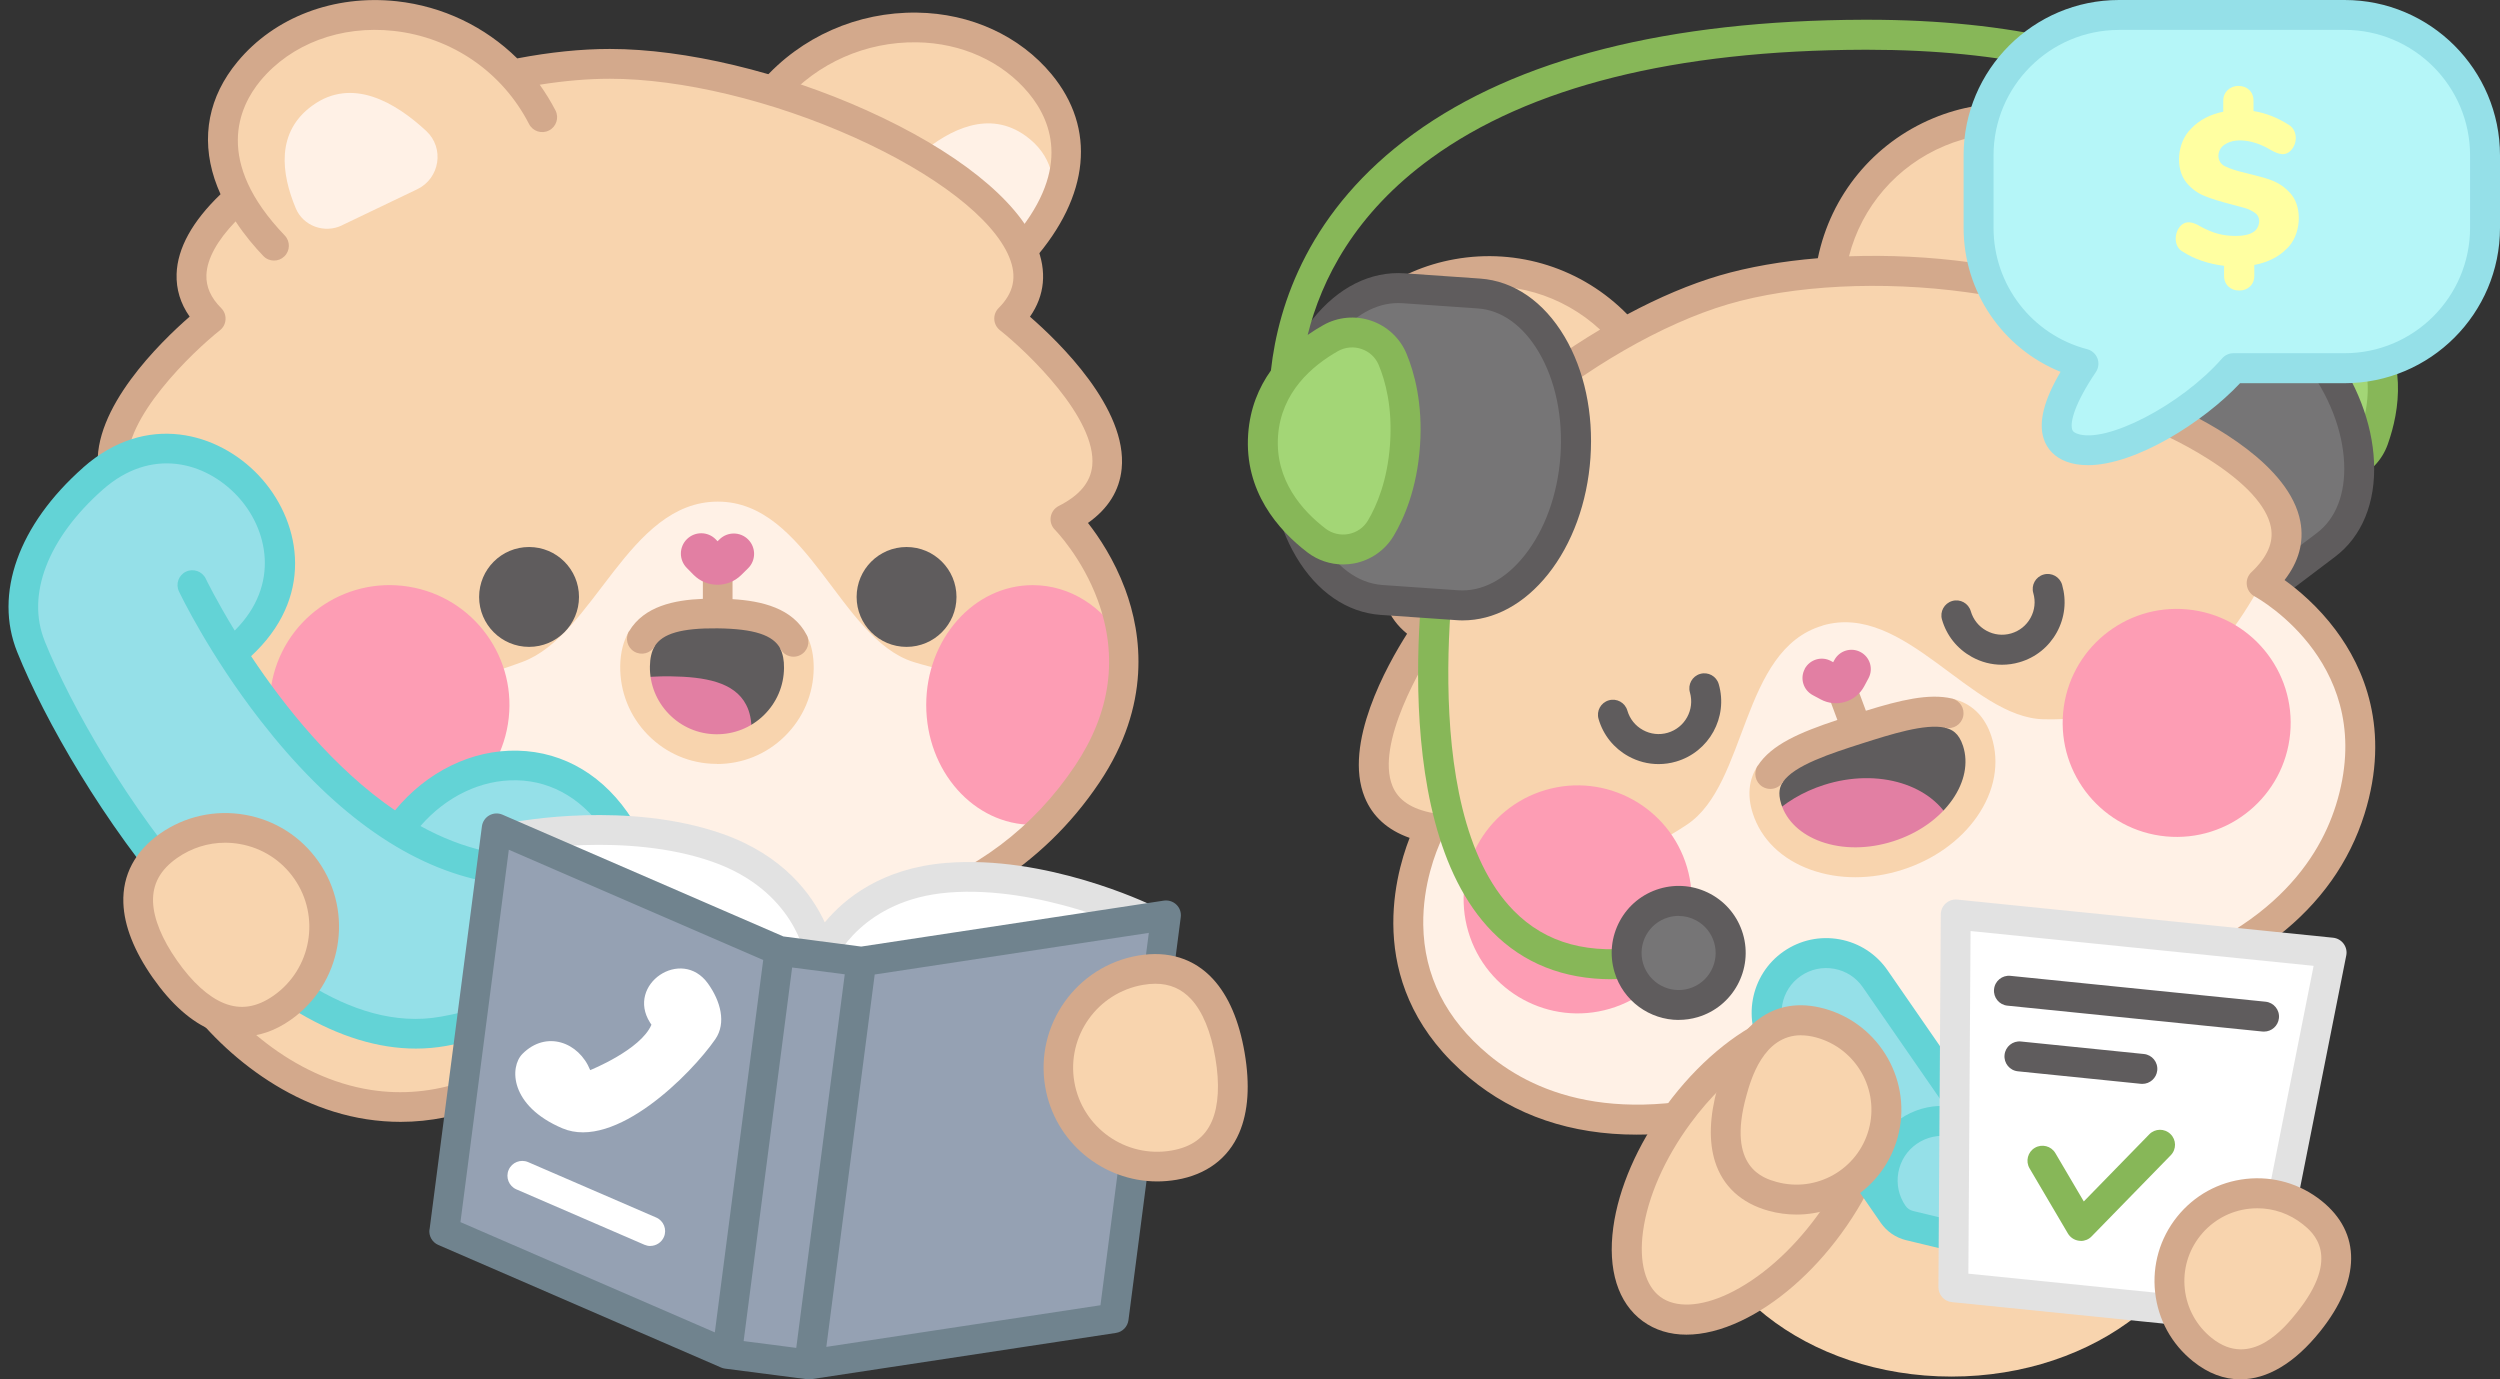 <svg width="145" height="80" viewBox="0 0 145 80" fill="none" xmlns="http://www.w3.org/2000/svg">
<rect x="0" y="0" width="145" height="80" fill="#333333" stroke="none"/>
<g clip-path="url(#clip0_133_1358)">
<path d="M6.719 33.361C7.459 31.871 8.325 30.816 8.724 30.366C8.836 30.239 8.909 30.163 8.942 30.131C8.942 30.127 8.949 30.123 8.952 30.12H8.956C1.985 26.585 12.215 18.476 12.215 18.476C10.131 16.392 11.153 13.851 13.846 11.469C12.77 9.432 12.262 6.757 14.437 4.129C18.098 -0.294 25.49 -0.207 29.706 4.317C31.667 3.922 33.592 3.701 35.371 3.701C38.293 3.701 41.614 4.299 44.84 5.285C49.016 0.518 56.599 0.351 60.33 4.854C62.443 7.398 62.03 9.99 61.015 12.006C60.514 13.01 59.862 13.865 59.3 14.507C59.898 15.903 59.735 17.262 58.528 18.473C58.528 18.473 68.761 26.585 61.79 30.113C61.79 30.113 63.019 31.338 63.994 33.375C64.502 34.434 64.944 35.713 65.104 37.149C65.118 37.239 65.129 37.334 65.136 37.428C65.336 39.621 64.879 42.173 63.07 44.884C62.309 46.023 61.479 46.983 60.598 47.792C52.572 55.169 40.537 53.791 40.537 53.791C40.537 53.791 32.79 55.397 24.362 54.074L32.801 60.233C22.651 68.846 13.806 61.472 10.856 56.767L19.82 53.055C15.224 51.685 10.798 49.205 7.684 44.884C4.407 40.339 5.349 36.116 6.727 33.361H6.719Z" fill="#F8D4AE"/>
<path d="M53.353 8.955C56.275 10.669 58.486 12.616 59.302 14.508C59.868 13.87 60.513 13.011 61.017 12.011C61.281 10.503 61.002 8.976 59.494 7.885C57.392 6.366 55.112 7.465 53.353 8.955Z" fill="#FFF1E6"/>
<path d="M59.95 15.079C63.205 11.364 63.582 7.438 60.99 4.306C59.145 2.08 56.303 0.775 53.193 0.732C49.738 0.681 46.454 2.131 44.192 4.712L45.486 5.847C47.418 3.646 50.224 2.414 53.168 2.454C55.774 2.49 58.141 3.567 59.664 5.404C61.099 7.137 62.089 10.023 58.656 13.945L59.95 15.079Z" fill="#D3A98C"/>
<path d="M7.68 44.884C17.533 58.565 40.533 53.791 40.533 53.791C40.533 53.791 55.349 56.426 63.07 44.884C64.879 42.176 65.336 39.621 65.136 37.428C62.041 39.266 57.444 39.795 52.974 38.392C48.722 37.054 46.852 29.094 41.635 29.094C36.419 29.094 34.48 36.851 30.296 38.392C15.318 43.902 8.409 38.171 6.723 33.357C5.349 36.108 4.407 40.331 7.68 44.881V44.884Z" fill="#FFF1E6"/>
<path d="M53.721 40.887C53.721 44.725 56.483 47.839 59.898 47.839C60.133 47.839 60.365 47.825 60.594 47.792C61.475 46.984 62.305 46.023 63.066 44.885C64.875 42.177 65.332 39.621 65.132 37.428C65.125 37.334 65.114 37.24 65.1 37.149C64.005 35.217 62.08 33.938 59.898 33.938C56.487 33.938 53.721 37.051 53.721 40.887Z" fill="#FD9DB4"/>
<path d="M21.488 47.754C17.698 47.143 15.12 43.574 15.731 39.783C16.343 35.992 19.911 33.415 23.702 34.026C27.493 34.637 30.071 38.206 29.459 41.997C28.848 45.788 25.279 48.365 21.488 47.754Z" fill="#FD9DB4"/>
<path d="M30.685 37.519C29.086 37.519 27.789 36.223 27.789 34.623C27.789 33.023 29.086 31.727 30.685 31.727C32.285 31.727 33.582 33.023 33.582 34.623C33.582 36.223 32.285 37.519 30.685 37.519Z" fill="#5F5C5D"/>
<path d="M52.58 37.519C50.98 37.519 49.684 36.223 49.684 34.623C49.684 33.023 50.98 31.727 52.58 31.727C54.18 31.727 55.476 33.023 55.476 34.623C55.476 36.223 54.18 37.519 52.58 37.519Z" fill="#5F5C5D"/>
<path d="M19.83 13.069L24.198 10.977C25.514 10.347 25.79 8.585 24.72 7.595C22.915 5.92 20.414 4.463 18.123 6.12C15.988 7.66 16.314 10.075 17.155 12.083C17.59 13.116 18.819 13.555 19.83 13.073V13.069Z" fill="#FFF1E6"/>
<path d="M5.059 35.239C5.701 33.028 6.875 31.292 7.636 30.328C6.469 29.501 5.813 28.45 5.686 27.188C5.335 23.697 9.311 19.837 11 18.365C10.467 17.607 10.214 16.777 10.243 15.889C10.293 14.396 11.153 12.841 12.791 11.267C12.661 10.977 12.545 10.68 12.443 10.376C11.646 7.943 12.106 5.594 13.774 3.582C15.923 0.987 19.378 -0.322 23.014 0.073C25.692 0.367 28.136 1.552 29.999 3.387C31.909 3.024 33.715 2.839 35.371 2.839C39.747 2.839 45.318 4.173 50.274 6.403C55.432 8.726 59.021 11.579 60.119 14.24C60.735 15.726 60.601 17.136 59.738 18.369C61.431 19.84 65.408 23.701 65.056 27.192C64.929 28.453 64.273 29.505 63.102 30.331C63.722 31.121 64.618 32.448 65.259 34.17C66.238 36.805 66.775 40.887 63.777 45.368C60.485 50.29 55.388 53.455 49.041 54.521C44.782 55.235 41.334 54.792 40.541 54.673C39.739 54.829 36.14 55.467 31.409 55.467C30.242 55.467 29.009 55.427 27.73 55.333C23.583 55.025 19.849 54.191 16.63 52.849C12.563 51.153 9.315 48.648 6.973 45.397C4.707 42.246 4.04 38.737 5.052 35.247L5.059 35.239ZM8.38 44.382C10.529 47.365 13.523 49.674 17.282 51.244C20.324 52.516 23.873 53.31 27.824 53.607C34.61 54.115 40.301 52.962 40.359 52.951C40.464 52.929 40.577 52.926 40.685 52.947C40.722 52.955 43.317 54.963 47.794 54.202C49.023 53.991 51.22 52.313 52.333 51.947C56.574 50.551 59.934 48.025 62.356 44.407C64.425 41.311 64.868 38.089 63.675 34.826C62.765 32.336 61.199 30.741 61.185 30.726C60.989 30.53 60.898 30.255 60.942 29.983C60.985 29.711 61.156 29.476 61.402 29.349C62.617 28.736 63.251 27.971 63.349 27.018C63.628 24.27 59.579 20.406 57.995 19.152C57.803 18.999 57.683 18.771 57.669 18.528C57.654 18.282 57.745 18.042 57.919 17.868C58.807 16.98 59.002 16.038 58.531 14.903C57.611 12.681 54.261 10.089 49.57 7.979C44.825 5.844 39.518 4.568 35.375 4.568C34.11 4.568 32.743 4.684 31.304 4.913C31.641 5.384 31.946 5.881 32.218 6.406C32.435 6.83 32.268 7.349 31.844 7.566C31.42 7.784 30.902 7.617 30.684 7.193C29.14 4.18 26.204 2.161 22.832 1.792C19.773 1.458 16.884 2.538 15.104 4.684C13.861 6.189 12.385 9.353 16.514 13.656C16.844 14.001 16.833 14.544 16.489 14.874C16.322 15.034 16.108 15.113 15.894 15.113C15.669 15.113 15.441 15.026 15.274 14.849C14.778 14.33 14.194 13.649 13.665 12.841C12.585 13.961 12.005 15.026 11.972 15.954C11.95 16.643 12.229 17.27 12.831 17.872C13.005 18.046 13.096 18.285 13.081 18.532C13.067 18.778 12.951 19.003 12.758 19.155C11.174 20.413 7.129 24.277 7.408 27.021C7.506 27.975 8.14 28.74 9.355 29.352C9.601 29.476 9.772 29.711 9.815 29.983C9.859 30.255 9.768 30.53 9.576 30.726C9.569 30.737 9.496 30.81 9.38 30.94C8.003 32.502 3.856 38.092 8.387 44.385L8.38 44.382Z" fill="#D3A98C"/>
<path d="M46.331 38.752C46.331 39.209 46.259 39.648 46.132 40.065C45.733 41.395 44.776 42.475 43.529 43.033C42.92 43.305 42.242 43.458 41.528 43.447C39.143 43.421 37.186 41.642 36.874 39.347C36.841 39.118 36.827 38.883 36.83 38.644C36.838 38.024 36.965 37.527 37.182 37.125C37.613 36.353 38.4 35.947 39.393 35.747C40.057 35.613 40.814 35.577 41.623 35.588C43.627 35.609 45.338 35.914 46.02 37.23C46.234 37.636 46.339 38.136 46.331 38.752Z" fill="#5F5C5D"/>
<path d="M43.589 42.396C43.589 42.613 43.568 42.827 43.538 43.037C42.929 43.309 42.252 43.462 41.538 43.451C39.152 43.425 37.195 41.645 36.883 39.351C37.492 39.253 38.166 39.22 38.877 39.227C40.885 39.253 42.592 39.557 43.274 40.873C43.488 41.276 43.596 41.779 43.589 42.396Z" fill="#E27FA3"/>
<path d="M41.587 44.312C43.062 44.312 44.451 43.747 45.506 42.714C46.578 41.666 47.18 40.263 47.195 38.766C47.202 38.03 47.064 37.378 46.785 36.834L45.255 37.624C45.404 37.914 45.48 38.291 45.473 38.745C45.462 39.785 45.045 40.756 44.302 41.481C43.559 42.206 42.573 42.598 41.536 42.587C40.496 42.576 39.524 42.159 38.799 41.416C38.074 40.673 37.679 39.691 37.694 38.65C37.701 38.175 37.792 37.784 37.966 37.49L36.487 36.609C36.157 37.168 35.983 37.846 35.972 38.629C35.954 40.129 36.523 41.543 37.57 42.616C38.618 43.689 40.021 44.291 41.518 44.305C41.54 44.305 41.565 44.305 41.587 44.305V44.312Z" fill="#F8D4AE"/>
<path d="M36.488 36.614C37.354 35.157 39.116 34.798 40.766 34.733V32.5H42.487V34.751C44.18 34.853 45.978 35.27 46.79 36.832C47.008 37.252 46.845 37.774 46.42 37.992C46.294 38.057 46.16 38.09 46.025 38.09C45.714 38.09 45.413 37.919 45.261 37.626C44.851 36.832 43.727 36.469 41.614 36.444C39.533 36.422 38.413 36.745 37.967 37.492C37.724 37.901 37.195 38.035 36.785 37.792C36.376 37.55 36.242 37.02 36.484 36.611L36.488 36.614Z" fill="#D3A98C"/>
<path d="M43.398 31.295C42.941 30.831 42.195 30.827 41.731 31.284L41.618 31.393L41.51 31.28C41.053 30.816 40.306 30.813 39.842 31.27C39.378 31.726 39.374 32.473 39.831 32.937L40.223 33.336C40.98 34.104 42.22 34.111 42.989 33.354L43.387 32.962C43.851 32.506 43.855 31.759 43.398 31.295Z" fill="#E27FA3"/>
<path d="M23.235 65.068C26.679 65.068 30.076 63.669 33.353 60.889C33.715 60.581 33.759 60.037 33.451 59.674C33.142 59.312 32.599 59.268 32.236 59.576C28.731 62.549 25.124 63.774 21.517 63.216C16.932 62.505 13.296 59.051 11.578 56.31C11.324 55.908 10.794 55.785 10.392 56.038C9.99 56.292 9.866 56.821 10.12 57.224C12.031 60.272 16.094 64.118 21.256 64.916C21.916 65.017 22.579 65.068 23.235 65.068Z" fill="#D3A98C"/>
<path d="M14.245 37.171C20.161 31.259 11.664 22.218 5.4 27.761C2.402 30.414 0.441 34.119 1.801 37.497C4.733 44.791 15.318 61.698 25.733 59.813C36.147 57.928 37.797 50.924 35.966 48.013C32.664 42.764 26.291 43.58 23.094 48.191C23.094 48.191 14.8 42.46 13.901 37.501C13.901 37.501 14.031 37.385 14.249 37.171H14.245Z" fill="#95E0E8"/>
<path d="M4.822 27.117C8.48 23.88 12.667 25.09 15.012 27.581C17.357 30.075 18.304 34.331 14.849 37.782C14.729 37.901 14.632 37.995 14.563 38.057C16.473 40.935 19.348 44.571 22.911 47C24.756 44.76 27.355 43.476 30.023 43.538C32.731 43.6 35.098 45.028 36.69 47.558C37.69 49.15 37.73 51.459 36.791 53.587C35.877 55.656 33.246 59.328 25.88 60.663C25.3 60.768 24.713 60.818 24.118 60.818C19.768 60.818 15.034 58.034 10.31 52.666C6.058 47.834 2.567 41.725 0.998 37.818C-0.362 34.439 1.07 30.437 4.826 27.117H4.822ZM2.589 37.176C4.104 40.95 7.479 46.848 11.597 51.528C15.048 55.45 20.276 59.923 25.568 58.966C32.151 57.777 34.435 54.649 35.207 52.891C35.907 51.303 35.914 49.57 35.225 48.472C33.953 46.445 32.089 45.303 29.976 45.256C27.917 45.209 25.883 46.188 24.386 47.91C25.601 48.58 26.888 49.092 28.229 49.385C28.693 49.487 28.99 49.943 28.889 50.407C28.802 50.81 28.443 51.085 28.047 51.085C27.986 51.085 27.924 51.078 27.866 51.067C23.437 50.11 19.141 46.985 15.099 41.78C12.127 37.952 10.448 34.45 10.379 34.301C10.176 33.874 10.358 33.359 10.785 33.156C11.213 32.953 11.728 33.134 11.934 33.562C11.953 33.602 12.543 34.824 13.613 36.574C13.617 36.571 13.62 36.567 13.627 36.56C16.27 33.917 15.545 30.662 13.754 28.755C11.902 26.787 8.773 25.913 5.96 28.4C2.774 31.22 1.513 34.497 2.589 37.169V37.176Z" fill="#63D3D6"/>
<path d="M66.41 53.272C66.41 53.272 60.57 50.451 54.944 50.908C49.318 51.365 47.585 55.461 47.585 55.461C47.585 55.461 46.955 51.057 41.633 49.179C36.312 47.301 29.946 48.534 29.946 48.534L32.513 58.434L63.354 62.439L66.41 53.268V53.272Z" fill="white"/>
<path d="M47.587 56.318C47.927 56.318 48.243 56.115 48.377 55.796C48.439 55.651 50.012 52.171 55.014 51.768C60.328 51.337 65.98 54.023 66.034 54.048L66.781 52.497C66.534 52.377 60.666 49.579 54.873 50.05C51.139 50.351 48.971 52.127 47.837 53.497C47.09 51.884 45.448 49.615 41.914 48.368C36.433 46.436 30.045 47.639 29.773 47.69L30.1 49.379C30.161 49.368 36.306 48.216 41.337 49.988C46.068 51.656 46.702 55.426 46.724 55.585C46.782 55.966 47.086 56.263 47.471 56.31C47.507 56.314 47.543 56.318 47.579 56.318H47.587Z" fill="#E2E2E2"/>
<path d="M25.767 71.417L42.167 78.525L46.923 79.142L64.594 76.463L67.629 53.085L49.961 55.768L45.201 55.152L28.801 48.043L25.767 71.417Z" fill="#95A1B3"/>
<path d="M37.701 59.309C36.298 57.09 39.528 54.911 41.061 57.043C41.793 58.062 42.138 59.33 41.489 60.273C40.086 62.303 35.674 66.74 32.618 65.442C29.563 64.144 29.541 61.886 30.306 61.121C31.68 59.744 33.572 60.436 34.232 62.067C34.232 62.067 37.168 60.889 37.784 59.432C37.784 59.432 37.751 59.388 37.701 59.309Z" fill="white"/>
<path d="M24.915 71.304L27.95 47.93C27.986 47.662 28.142 47.426 28.377 47.292C28.613 47.158 28.896 47.143 29.146 47.252L45.433 54.313L49.95 54.901L67.502 52.236C67.77 52.197 68.038 52.283 68.234 52.472C68.43 52.66 68.52 52.929 68.484 53.197L65.45 76.571C65.399 76.951 65.106 77.252 64.725 77.31L47.053 79.993C47.01 80 46.966 80.004 46.923 80.004C46.886 80.004 46.85 80.004 46.81 79.996L42.051 79.38C41.971 79.369 41.891 79.348 41.819 79.315L25.419 72.206C25.068 72.054 24.857 71.684 24.908 71.304H24.915ZM48.996 56.51L45.944 56.115L43.131 77.782L46.183 78.177L48.996 56.51ZM66.632 54.107L50.733 56.521L47.927 78.119L63.826 75.704L66.632 54.107ZM41.46 77.278L44.266 55.68L29.512 49.286L26.706 70.883L41.46 77.278Z" fill="#70838E"/>
<path d="M37.717 72.264C38.05 72.264 38.365 72.068 38.507 71.746C38.695 71.311 38.496 70.803 38.057 70.615L30.633 67.403C30.198 67.215 29.691 67.414 29.502 67.853C29.314 68.287 29.513 68.795 29.952 68.984L37.376 72.195C37.488 72.242 37.604 72.268 37.717 72.268V72.264Z" fill="white"/>
<path d="M9.564 56.208C11.38 58.804 13.766 60.268 16.361 58.452C18.957 56.636 19.587 53.058 17.771 50.463C15.955 47.867 12.377 47.237 9.782 49.053C7.186 50.869 7.748 53.609 9.564 56.205V56.208Z" fill="#F8D4AE"/>
<path d="M14.028 60.119C14.985 60.119 15.942 59.796 16.852 59.158C19.832 57.07 20.56 52.949 18.472 49.969C17.461 48.526 15.949 47.562 14.213 47.258C12.477 46.953 10.726 47.341 9.283 48.349C7.833 49.364 7.097 50.752 7.155 52.369C7.202 53.696 7.775 55.153 8.855 56.701C9.939 58.248 11.11 59.285 12.342 59.782C12.897 60.007 13.463 60.119 14.024 60.119H14.028ZM13.06 48.878C13.343 48.878 13.633 48.903 13.916 48.954C15.199 49.179 16.316 49.893 17.062 50.959C18.603 53.159 18.066 56.208 15.866 57.748C14.891 58.43 13.952 58.575 12.991 58.187C12.085 57.821 11.143 56.965 10.269 55.715C9.392 54.464 8.913 53.286 8.877 52.311C8.841 51.278 9.298 50.444 10.273 49.762C11.103 49.182 12.067 48.878 13.057 48.878H13.06Z" fill="#D3A98C"/>
<path d="M71.345 61.209C70.812 58.087 69.286 55.742 66.162 56.275C63.041 56.808 60.938 59.77 61.471 62.894C62.004 66.019 64.965 68.118 68.09 67.585C71.215 67.052 71.878 64.333 71.345 61.212V61.209Z" fill="#F8D4AE"/>
<path d="M67.118 68.523C67.484 68.523 67.858 68.491 68.231 68.429C69.975 68.132 71.236 67.189 71.874 65.707C72.4 64.485 72.505 62.923 72.189 61.063C71.871 59.203 71.254 57.764 70.355 56.785C69.261 55.596 67.76 55.125 66.016 55.422C62.431 56.035 60.01 59.45 60.622 63.035C61.17 66.247 63.968 68.523 67.122 68.523H67.118ZM67.009 57.057C67.85 57.057 68.532 57.355 69.087 57.953C69.75 58.67 70.236 59.845 70.489 61.353C70.747 62.857 70.678 64.13 70.29 65.025C69.88 65.975 69.112 66.533 67.937 66.733C65.288 67.186 62.765 65.398 62.311 62.749C61.858 60.099 63.649 57.576 66.295 57.123C66.542 57.079 66.781 57.057 67.006 57.057H67.009Z" fill="#D3A98C"/>
</g>
<path d="M137.669 25.485C137.162 26.913 135.516 27.587 134.153 26.92C132.989 26.348 131.608 25.322 130.343 23.647C129.078 21.972 128.465 20.363 128.233 19.086C127.961 17.596 129.063 16.194 130.575 16.096C132.435 15.976 135.132 16.295 136.926 18.669C138.721 21.044 138.293 23.727 137.669 25.485Z" fill="#A3D676"/>
<path d="M135.265 28.049C134.75 28.049 134.239 27.933 133.768 27.701C132.713 27.183 131.143 26.15 129.646 24.171C128.149 22.191 127.583 20.397 127.377 19.244C127.203 18.291 127.446 17.304 128.047 16.54C128.649 15.771 129.548 15.296 130.52 15.231C132.648 15.093 135.61 15.488 137.621 18.149C139.633 20.81 139.202 23.768 138.488 25.776C138.162 26.694 137.458 27.43 136.556 27.796C136.142 27.962 135.704 28.046 135.269 28.046L135.265 28.049ZM131.234 16.945C131.027 16.945 130.824 16.953 130.629 16.964C130.154 16.993 129.711 17.228 129.414 17.605C129.117 17.986 129.001 18.457 129.084 18.928C129.262 19.896 129.74 21.412 131.031 23.119C132.322 24.827 133.648 25.704 134.529 26.139C134.961 26.349 135.443 26.367 135.892 26.186C136.338 26.005 136.683 25.642 136.842 25.193C137.415 23.583 137.77 21.238 136.226 19.193C134.855 17.381 132.851 16.942 131.227 16.942L131.234 16.945Z" fill="#87B758"/>
<path d="M123.981 17.15C123.365 17.618 121.092 19.332 120.475 19.8C117.724 21.877 117.941 26.8 120.958 30.791C123.974 34.783 128.65 36.338 131.402 34.257C132.018 33.789 134.291 32.075 134.907 31.607C137.659 29.53 137.441 24.607 134.425 20.616C131.409 16.624 126.732 15.069 123.981 17.15Z" fill="#767576"/>
<path d="M128.496 36.05C127.702 36.05 126.865 35.909 126.002 35.622C123.863 34.912 121.826 33.382 120.26 31.312C118.698 29.242 117.78 26.864 117.682 24.613C117.577 22.242 118.382 20.284 119.948 19.102L123.454 16.452C125.02 15.271 127.119 15.031 129.374 15.778C131.512 16.489 133.55 18.018 135.116 20.088C136.678 22.158 137.595 24.537 137.693 26.788C137.799 29.159 136.994 31.116 135.428 32.298L131.922 34.948C130.954 35.68 129.783 36.05 128.496 36.05ZM126.89 17.09C125.977 17.09 125.161 17.341 124.505 17.837L121 20.487C118.636 22.274 118.926 26.657 121.652 30.264C123.004 32.055 124.748 33.375 126.553 33.973C128.246 34.535 129.783 34.39 130.878 33.56L134.384 30.91C135.478 30.083 136.04 28.644 135.961 26.864C135.877 24.961 135.087 22.927 133.731 21.136C132.379 19.345 130.635 18.026 128.83 17.428C128.152 17.203 127.503 17.09 126.894 17.09H126.89Z" fill="#5F5C5D"/>
<path d="M131.172 33.819C136.585 28.726 125.067 24.075 125.067 24.075C126.575 21.305 124.35 19.068 120.482 17.607L122.45 17.926C123.483 15.936 125.31 11.169 121.058 8.305C115.805 4.771 107.623 8.091 106.256 15.305L108.772 15.711C105.655 15.7 102.562 16.052 99.97 16.813C97.375 17.578 94.591 18.959 91.973 20.656L93.869 18.949C88.808 13.627 80.126 15.269 77.636 21.087C75.613 25.797 79.735 28.816 81.674 29.929L83.164 28.588C80.703 31.916 80.043 35.005 82.809 36.513C82.809 36.513 75.653 46.663 82.965 48.011C82.965 48.011 82.91 48.113 82.82 48.302C82.131 49.777 79.459 56.574 85.767 61.831C89.555 64.988 94.221 65.369 98.578 64.604C98.212 65.637 98.013 66.728 98.013 67.852C98.013 74.472 104.806 79.841 113.188 79.841C121.569 79.841 128.363 74.472 128.363 67.852C128.363 63.701 125.691 60.044 121.634 57.89C127.435 56.636 134.188 53.714 136.305 46.946C139.068 38.108 131.169 33.812 131.169 33.812L131.172 33.819Z" fill="#F8D4AE"/>
<path d="M105.705 36.288C100.945 37.691 101.377 45.456 97.857 47.82C92.477 51.427 87.956 50.735 82.965 48.016C82.965 48.016 78.658 55.908 85.767 61.835C93.311 68.125 104.331 63.394 109.486 60.552C111.262 59.573 112.8 62.197 112.8 62.197C112.8 62.197 113.488 58.862 115.294 58.75C121.014 58.402 133.311 56.531 136.309 46.947C139.071 38.108 131.172 33.812 131.172 33.812C128.449 38.804 125.027 41.835 118.553 41.719C114.311 41.643 110.469 34.882 105.705 36.281V36.288Z" fill="#FFF1E6"/>
<path d="M132.83 42.547C133.171 38.911 130.501 35.687 126.865 35.345C123.229 35.004 120.005 37.675 119.664 41.311C119.322 44.947 121.993 48.171 125.629 48.512C129.265 48.853 132.489 46.182 132.83 42.547Z" fill="#FD9DB4"/>
<path d="M85.161 54.033C84.128 50.532 86.133 46.856 89.635 45.822C93.137 44.789 96.813 46.794 97.846 50.296C98.879 53.798 96.874 57.474 93.372 58.507C89.87 59.54 86.195 57.535 85.161 54.033Z" fill="#FD9DB4"/>
<path d="M135.473 36.547C134.444 35.169 133.287 34.205 132.504 33.643C133.334 32.574 133.642 31.439 133.421 30.253C132.805 26.973 128.179 24.522 126.211 23.616C126.653 22.26 126.389 20.937 125.428 19.744C124.928 19.128 124.235 18.552 123.372 18.026C123.934 16.873 124.551 15.231 124.605 13.465C124.677 11.015 123.619 8.977 121.542 7.582C118.87 5.784 115.346 5.512 112.12 6.86C108.669 8.3 106.182 11.327 105.435 14.977C103.362 15.148 101.415 15.485 99.725 15.981C98.036 16.478 96.216 17.25 94.382 18.233C91.775 15.572 88.045 14.375 84.366 15.035C80.922 15.651 78.109 17.787 76.84 20.748C75.854 23.05 76.064 25.334 77.456 27.353C78.457 28.807 79.867 29.858 80.965 30.518C80.527 31.428 80.255 32.287 80.171 33.078C80.008 34.604 80.505 35.858 81.611 36.757C80.447 38.584 77.891 43.152 79.153 46.244C79.609 47.361 80.483 48.147 81.759 48.597C80.842 50.942 79.113 57.417 85.218 62.507C87.853 64.707 91.134 65.809 94.918 65.809C97.648 65.809 100.643 65.233 103.851 64.08L103.264 62.445C94.375 65.646 89.151 63.522 86.334 61.172C83.862 59.113 82.589 56.58 82.549 53.643C82.517 51.294 83.285 49.387 83.615 48.68C83.688 48.528 83.731 48.445 83.735 48.434C83.869 48.191 83.876 47.897 83.757 47.643C83.637 47.393 83.405 47.212 83.129 47.161C81.875 46.929 81.099 46.414 80.762 45.588C79.78 43.177 82.423 38.584 83.525 37.018C83.666 36.815 83.717 36.561 83.662 36.322C83.608 36.079 83.448 35.876 83.231 35.757C82.201 35.195 81.777 34.404 81.9 33.262C82.143 30.997 84.496 27.748 88.201 24.569C91.953 21.35 96.445 18.762 100.222 17.649C103.996 16.536 109.176 16.275 114.07 16.949C118.906 17.613 122.647 19.07 124.076 20.843C124.797 21.734 124.87 22.63 124.308 23.659C124.188 23.877 124.17 24.134 124.253 24.37C124.337 24.602 124.514 24.79 124.746 24.881C124.764 24.888 126.399 25.552 128.1 26.636C130.235 27.991 131.482 29.358 131.714 30.583C131.881 31.461 131.507 32.313 130.579 33.19C130.376 33.382 130.278 33.658 130.315 33.933C130.351 34.209 130.514 34.452 130.76 34.586C131.058 34.749 137.993 38.667 135.484 46.697C134.4 50.159 131.217 54.734 122.183 56.888L122.586 58.577C130.362 56.721 135.397 52.791 137.141 47.212C138.678 42.296 137.083 38.7 135.473 36.55V36.547ZM87.066 23.246C84.793 25.196 83.01 27.169 81.821 29.003C77.246 26.244 77.724 23.087 78.435 21.43C79.475 19.008 81.806 17.254 84.67 16.742C87.628 16.213 90.623 17.098 92.805 19.117C90.822 20.299 88.857 21.702 87.063 23.242L87.066 23.246ZM107.24 14.868C107.98 11.986 110.017 9.619 112.791 8.459C115.477 7.339 118.388 7.546 120.574 9.017C122.067 10.025 124.181 12.418 121.832 17.217C119.838 16.318 117.271 15.63 114.306 15.22C111.96 14.897 109.553 14.785 107.244 14.865L107.24 14.868Z" fill="#D3A98C"/>
<path d="M93.478 56.796C90.68 56.796 88.356 55.871 86.554 54.041C80.054 47.421 82.813 31.206 82.933 30.517C83.016 30.046 83.466 29.727 83.937 29.81C84.408 29.893 84.723 30.343 84.644 30.814C84.615 30.974 81.918 46.837 87.794 52.819C89.672 54.73 92.18 55.407 95.472 54.889C95.947 54.816 96.389 55.139 96.465 55.614C96.541 56.089 96.215 56.531 95.74 56.607C94.954 56.731 94.196 56.792 93.475 56.792L93.478 56.796Z" fill="#87B758"/>
<path d="M116.112 38.555C115.506 38.555 114.912 38.403 114.368 38.102C113.52 37.634 112.903 36.866 112.635 35.934C112.501 35.474 112.766 34.992 113.23 34.857C113.69 34.723 114.172 34.988 114.306 35.452C114.448 35.938 114.767 36.336 115.209 36.579C115.651 36.822 116.159 36.88 116.645 36.739C117.13 36.597 117.529 36.278 117.772 35.836C118.015 35.394 118.073 34.886 117.932 34.401C117.797 33.94 118.062 33.458 118.526 33.324C118.986 33.19 119.469 33.454 119.603 33.918C119.871 34.85 119.762 35.829 119.295 36.677C118.827 37.526 118.058 38.142 117.127 38.41C116.793 38.508 116.452 38.555 116.115 38.555H116.112Z" fill="#5F5C5D"/>
<path d="M96.192 44.317C95.587 44.317 94.993 44.164 94.449 43.864C93.6 43.396 92.984 42.627 92.716 41.696C92.582 41.235 92.847 40.753 93.311 40.619C93.771 40.485 94.253 40.75 94.387 41.214C94.529 41.699 94.848 42.098 95.29 42.341C95.732 42.584 96.243 42.642 96.725 42.501C97.726 42.211 98.302 41.163 98.016 40.162C97.882 39.702 98.147 39.22 98.611 39.086C99.071 38.952 99.553 39.216 99.687 39.68C100.242 41.602 99.132 43.614 97.211 44.172C96.878 44.27 96.537 44.317 96.2 44.317H96.192Z" fill="#5F5C5D"/>
<path d="M81.398 16.718C82.17 16.772 85.008 16.971 85.781 17.022C89.221 17.261 91.726 21.503 91.378 26.495C91.03 31.486 87.959 35.34 84.519 35.101C83.747 35.046 80.908 34.847 80.136 34.796C76.696 34.557 74.191 30.316 74.539 25.324C74.887 20.332 77.957 16.478 81.398 16.718Z" fill="#767576"/>
<path d="M84.829 35.983C84.706 35.983 84.582 35.979 84.459 35.968L80.076 35.664C78.119 35.526 76.379 34.326 75.171 32.285C74.026 30.346 73.493 27.852 73.674 25.263C73.855 22.675 74.729 20.279 76.132 18.517C77.611 16.661 79.503 15.718 81.461 15.852L85.844 16.157C87.801 16.295 89.541 17.495 90.749 19.536C91.894 21.475 92.427 23.969 92.246 26.558C92.065 29.146 91.191 31.542 89.788 33.304C88.403 35.04 86.656 35.983 84.832 35.983H84.829ZM81.091 17.578C79.804 17.578 78.532 18.288 77.488 19.601C76.302 21.091 75.563 23.143 75.403 25.383C75.088 29.889 77.238 33.724 80.192 33.931L84.575 34.236C85.945 34.33 87.312 33.616 88.421 32.22C89.607 30.73 90.346 28.678 90.506 26.438C90.662 24.198 90.216 22.059 89.248 20.42C88.341 18.883 87.087 17.984 85.717 17.89L81.334 17.585C81.254 17.578 81.171 17.578 81.091 17.578Z" fill="#5F5C5D"/>
<path d="M76.36 31.35C77.563 32.27 79.314 31.937 80.09 30.632C80.754 29.519 81.348 27.906 81.497 25.807C81.645 23.708 81.275 22.029 80.775 20.833C80.188 19.434 78.502 18.861 77.183 19.604C75.559 20.518 73.474 22.261 73.268 25.23C73.061 28.199 74.884 30.211 76.364 31.346L76.36 31.35Z" fill="#A3D676"/>
<path d="M100.261 54.41C99.786 52.811 98.107 51.901 96.508 52.376C94.91 52.851 94 54.529 94.475 56.128C94.95 57.727 96.628 58.637 98.227 58.162C99.826 57.687 100.735 56.008 100.261 54.41Z" fill="#767576"/>
<path d="M97.366 59.157C95.692 59.157 94.14 58.062 93.64 56.377C93.343 55.38 93.455 54.332 93.948 53.419C94.441 52.505 95.264 51.842 96.257 51.544C97.25 51.251 98.302 51.359 99.215 51.852C100.129 52.346 100.792 53.169 101.089 54.162C101.698 56.217 100.524 58.385 98.469 58.994C98.102 59.103 97.729 59.154 97.363 59.154L97.366 59.157ZM97.366 53.121C97.16 53.121 96.953 53.15 96.75 53.212C96.199 53.375 95.746 53.745 95.471 54.249C95.199 54.753 95.137 55.336 95.3 55.884C95.637 57.018 96.837 57.671 97.972 57.334C98.523 57.171 98.976 56.801 99.248 56.297C99.52 55.793 99.581 55.209 99.418 54.662C99.255 54.111 98.885 53.658 98.382 53.386C98.062 53.212 97.714 53.125 97.359 53.125L97.366 53.121Z" fill="#5F5C5D"/>
<path d="M135.163 13.086C132.292 7.634 125.299 1.145 108.308 1.145C108.236 1.145 108.163 1.145 108.091 1.145C96.766 1.181 87.978 3.407 81.975 7.768C75.95 12.147 74.145 17.599 73.713 21.489C73.014 22.468 72.499 23.682 72.394 25.172C72.162 28.5 74.134 30.74 75.83 32.038C76.428 32.495 77.157 32.738 77.904 32.738C78.121 32.738 78.339 32.716 78.553 32.676C79.506 32.491 80.34 31.908 80.833 31.078C81.435 30.07 82.185 28.344 82.359 25.872C82.533 23.396 82.026 21.587 81.573 20.503C81.199 19.611 80.456 18.919 79.535 18.603C78.611 18.288 77.599 18.378 76.751 18.857C76.454 19.024 76.149 19.212 75.845 19.426C76.642 16.214 78.578 12.39 82.997 9.182C88.707 5.031 97.164 2.914 108.134 2.885C108.145 2.885 108.16 2.885 108.17 2.885C108.218 2.885 108.261 2.885 108.308 2.885C124.429 2.885 130.976 8.866 133.626 13.898C133.851 14.322 134.377 14.485 134.801 14.26C135.225 14.036 135.388 13.51 135.163 13.086ZM77.603 20.365C78.02 20.13 78.517 20.086 78.97 20.242C79.427 20.398 79.782 20.728 79.967 21.174C80.347 22.084 80.771 23.613 80.623 25.748C80.474 27.884 79.843 29.341 79.34 30.189C79.093 30.603 78.698 30.878 78.223 30.972C77.752 31.063 77.266 30.951 76.885 30.661C75.529 29.624 73.949 27.851 74.126 25.295C74.304 22.74 76.117 21.206 77.603 20.365Z" fill="#87B758"/>
<path d="M102.487 46.9C102.537 47.063 102.603 47.223 102.675 47.375C103.745 49.626 106.924 50.627 110.078 49.619C111.321 49.22 112.387 48.568 113.195 47.767C114.577 46.404 115.204 44.624 114.685 43C113.862 40.426 111.1 41.209 107.736 42.285C104.365 43.362 101.664 44.326 102.49 46.9H102.487Z" fill="#5F5C5D"/>
<path d="M102.676 47.376C103.745 49.627 106.925 50.627 110.079 49.619C111.322 49.221 112.388 48.568 113.196 47.767C112.127 45.519 108.948 44.515 105.79 45.527C104.55 45.922 103.481 46.578 102.676 47.376Z" fill="#E27FA3"/>
<path d="M107.608 50.88C106.712 50.88 105.839 50.735 105.034 50.449C103.341 49.843 102.141 48.679 101.659 47.168C101.329 46.138 101.427 45.21 101.945 44.409L103.403 45.359C103.247 45.598 103.098 45.961 103.312 46.639C103.627 47.621 104.447 48.393 105.618 48.814C106.872 49.263 108.362 49.256 109.812 48.792C111.262 48.328 112.476 47.472 113.241 46.377C113.952 45.355 114.173 44.249 113.858 43.271C113.608 42.491 113.191 42.299 112.814 42.209L113.209 40.516C114.351 40.78 115.126 41.531 115.511 42.738C115.993 44.246 115.692 45.892 114.666 47.367C113.687 48.774 112.15 49.865 110.341 50.445C109.435 50.735 108.507 50.88 107.608 50.88Z" fill="#F8D4AE"/>
<path d="M113.209 40.513C111.882 40.205 110.222 40.603 108.221 41.223L107.626 39.621L105.999 40.227L106.568 41.756C104.367 42.489 102.747 43.185 101.949 44.414C101.688 44.816 101.801 45.352 102.203 45.617C102.348 45.711 102.515 45.758 102.678 45.758C102.961 45.758 103.24 45.621 103.407 45.363C104.045 44.385 106.238 43.685 108.003 43.119C109.642 42.597 111.679 41.945 112.818 42.209C113.285 42.318 113.753 42.028 113.862 41.561C113.971 41.093 113.68 40.625 113.213 40.517L113.209 40.513Z" fill="#D3A98C"/>
<path d="M104.674 38.793C104.968 38.249 105.646 38.042 106.193 38.336L106.324 38.408L106.396 38.278C106.69 37.734 107.368 37.528 107.915 37.821C108.463 38.115 108.666 38.793 108.372 39.34L108.122 39.808C107.636 40.714 106.509 41.051 105.602 40.566L105.135 40.315C104.591 40.022 104.384 39.344 104.678 38.796L104.674 38.793Z" fill="#E27FA3"/>
<path d="M106.079 71.054C109.347 66.598 110.04 61.551 107.626 59.781C105.213 58.01 100.607 60.187 97.338 64.643C94.07 69.099 93.377 74.146 95.791 75.916C98.204 77.687 102.81 75.51 106.079 71.054Z" fill="#F8D4AE"/>
<path d="M97.817 77.41C96.852 77.41 95.993 77.15 95.275 76.624C93.84 75.569 93.234 73.637 93.572 71.175C93.883 68.906 94.971 66.408 96.635 64.139C100.242 59.223 105.292 57.005 108.134 59.093C110.976 61.177 110.378 66.662 106.771 71.578C105.107 73.847 103.048 75.634 100.978 76.613C99.85 77.146 98.781 77.41 97.809 77.41H97.817ZM105.574 60.032C103.407 60.032 100.343 62.025 98.041 65.165C96.544 67.206 95.569 69.424 95.297 71.411C95.054 73.184 95.42 74.572 96.305 75.221C97.189 75.87 98.625 75.805 100.242 75.04C102.054 74.18 103.882 72.585 105.375 70.548C108.304 66.557 109.098 61.949 107.112 60.492C106.687 60.18 106.162 60.032 105.574 60.032Z" fill="#D3A98C"/>
<path d="M109.806 70.435L103.078 60.701C101.994 59.131 102.386 56.978 103.955 55.894C105.525 54.81 107.679 55.202 108.762 56.771L115.491 66.505C115.715 66.831 115.813 67.226 115.763 67.618L115.418 70.369C115.299 71.319 114.378 71.957 113.446 71.732L110.749 71.084C110.365 70.989 110.028 70.761 109.803 70.435H109.806Z" fill="#95E0E8"/>
<path d="M116.206 66.009L109.477 56.276C108.821 55.326 107.831 54.688 106.697 54.481C105.558 54.275 104.413 54.521 103.459 55.177C101.498 56.533 101.005 59.234 102.361 61.195L109.089 70.929C109.437 71.429 109.952 71.784 110.547 71.929L113.244 72.578C113.436 72.625 113.628 72.647 113.82 72.647C114.32 72.647 114.813 72.495 115.23 72.208C115.81 71.81 116.191 71.179 116.278 70.479L116.622 67.728C116.699 67.122 116.55 66.513 116.202 66.009H116.206ZM103.372 58.27C103.496 57.588 103.876 56.997 104.446 56.606C105.015 56.214 105.7 56.066 106.381 56.189C107.063 56.312 107.654 56.693 108.045 57.262L112.805 64.146C111.877 64.11 110.967 64.374 110.188 64.911C109.408 65.448 108.843 66.209 108.549 67.09L103.789 60.206C103.398 59.636 103.249 58.951 103.372 58.27ZM114.901 67.51L114.556 70.262C114.531 70.472 114.418 70.657 114.244 70.776C114.07 70.896 113.86 70.936 113.653 70.885L110.956 70.236C110.779 70.193 110.626 70.088 110.521 69.939C110.13 69.37 109.981 68.685 110.104 68.003C110.228 67.322 110.608 66.731 111.177 66.339C111.747 65.948 112.435 65.799 113.113 65.922C113.795 66.046 114.386 66.426 114.777 66.995C114.882 67.144 114.926 67.325 114.904 67.507L114.901 67.51Z" fill="#63D3D6"/>
<path d="M100.449 63.323C99.68 66.097 100.029 68.616 102.802 69.388C105.575 70.157 108.45 68.533 109.218 65.76C109.987 62.986 108.363 60.111 105.59 59.343C102.816 58.574 101.218 60.55 100.449 63.327V63.323Z" fill="#F8D4AE"/>
<path d="M104.197 70.445C103.66 70.445 103.113 70.373 102.573 70.224C100.992 69.786 99.923 68.8 99.47 67.368C99.104 66.201 99.151 64.761 99.615 63.09C100.648 59.367 102.914 57.696 105.825 58.504C109.055 59.403 110.954 62.76 110.059 65.99C109.312 68.68 106.861 70.445 104.197 70.445ZM104.462 60.045C102.265 60.045 101.543 62.633 101.29 63.554C100.126 67.741 102.319 68.347 103.037 68.55C105.346 69.191 107.742 67.835 108.384 65.526C109.026 63.217 107.67 60.821 105.361 60.179C105.034 60.088 104.737 60.049 104.462 60.049V60.045Z" fill="#D3A98C"/>
<path d="M131.019 76.454L113.295 74.656L113.43 53.039L135.228 55.25L131.019 76.454Z" fill="white"/>
<path d="M131.315 59.832C131.286 59.832 131.257 59.832 131.225 59.829L116.43 58.328C115.952 58.281 115.604 57.853 115.655 57.374C115.702 56.896 116.129 56.548 116.608 56.599L131.402 58.099C131.881 58.147 132.229 58.574 132.178 59.053C132.131 59.499 131.754 59.832 131.315 59.832Z" fill="#5F5C5D"/>
<path d="M124.257 62.865C124.228 62.865 124.199 62.865 124.167 62.861L117.04 62.136C116.561 62.089 116.213 61.662 116.264 61.183C116.311 60.705 116.739 60.356 117.217 60.407L124.344 61.132C124.823 61.179 125.171 61.607 125.12 62.086C125.073 62.532 124.696 62.865 124.257 62.865Z" fill="#5F5C5D"/>
<path d="M131.018 77.324C130.989 77.324 130.96 77.324 130.931 77.321L113.208 75.523C112.762 75.479 112.425 75.102 112.428 74.653L112.566 53.036C112.566 52.789 112.671 52.557 112.856 52.394C113.037 52.231 113.28 52.151 113.523 52.176L135.321 54.388C135.564 54.413 135.785 54.54 135.93 54.736C136.075 54.932 136.133 55.182 136.082 55.421L131.87 76.625C131.79 77.034 131.428 77.324 131.018 77.324ZM114.168 73.873L130.318 75.512L134.19 56.019L114.292 54L114.165 73.873H114.168Z" fill="#E2E2E2"/>
<path d="M133.887 76.677C132.129 78.87 129.932 80.034 127.739 78.276C125.546 76.518 125.19 73.313 126.948 71.116C128.707 68.919 131.911 68.568 134.108 70.326C136.301 72.084 135.649 74.48 133.887 76.677Z" fill="#F8D4AE"/>
<path d="M129.938 80.002C128.996 80.002 128.068 79.658 127.194 78.954C125.951 77.958 125.171 76.54 124.997 74.956C124.823 73.372 125.277 71.817 126.27 70.573C127.267 69.33 128.684 68.55 130.268 68.376C131.849 68.202 133.408 68.655 134.651 69.649C136.968 71.505 136.935 74.264 134.568 77.222C133.092 79.063 131.497 80.002 129.942 80.002H129.938ZM130.928 70.08C130.772 70.08 130.616 70.087 130.457 70.106C129.337 70.229 128.329 70.783 127.622 71.664C126.915 72.545 126.596 73.647 126.719 74.767C126.843 75.888 127.397 76.895 128.278 77.602C130.566 79.437 132.552 76.953 133.208 76.138C135.851 72.843 134.129 71.461 133.564 71.008C132.806 70.403 131.885 70.08 130.932 70.08H130.928Z" fill="#D3A98C"/>
<path d="M120.69 71.971C120.653 71.971 120.621 71.971 120.585 71.964C120.316 71.931 120.077 71.775 119.939 71.543L117.713 67.762C117.471 67.349 117.608 66.816 118.022 66.573C118.435 66.33 118.968 66.468 119.211 66.881L120.86 69.684L124.659 65.79C124.993 65.446 125.544 65.439 125.888 65.776C126.233 66.109 126.24 66.66 125.903 67.005L121.31 71.714C121.146 71.884 120.922 71.975 120.686 71.975L120.69 71.971Z" fill="#87B758"/>
<path d="M135.988 0.867H122.901C118.402 0.867 114.759 4.514 114.759 9.009V13.211C114.759 16.995 117.344 20.178 120.842 21.092C119.642 22.868 118.417 25.301 120.153 25.961C122.361 26.798 127.146 24.09 129.542 21.357H135.991C140.49 21.357 144.133 17.71 144.133 13.214V9.013C144.133 4.514 140.487 0.871 135.991 0.871L135.988 0.867Z" fill="#B5F6F8"/>
<path d="M132.628 14.424C132.164 14.903 131.537 15.215 130.75 15.367V15.983C130.758 16.498 130.38 16.857 129.873 16.85C129.362 16.857 128.985 16.498 128.996 15.983V15.418C128.068 15.302 127.27 15.03 126.61 14.602C126.096 14.334 126.085 13.591 126.415 13.17C126.752 12.742 127.205 12.877 127.625 13.134C128.336 13.518 128.894 13.681 129.674 13.685C130.116 13.685 130.453 13.612 130.685 13.464C131.044 13.261 131.182 12.655 130.823 12.373C130.391 12.053 130.04 12.035 129.409 11.851C128.782 11.691 128.267 11.531 127.865 11.368C127.462 11.205 127.114 10.951 126.824 10.604C126.135 9.781 126.273 8.24 127.089 7.457C127.556 6.964 128.176 6.638 128.949 6.478V5.851C128.938 5.354 129.336 4.977 129.826 4.984C130.337 4.977 130.714 5.336 130.703 5.851V6.442C131.399 6.551 132.077 6.815 132.737 7.232C133.241 7.526 133.27 8.243 132.925 8.664C132.57 9.099 132.153 8.95 131.707 8.7C131.004 8.258 129.779 7.874 129.021 8.392C128.561 8.689 128.524 9.414 129.072 9.654C129.34 9.788 129.761 9.922 130.341 10.056C131.439 10.346 132.2 10.448 132.896 11.274C133.567 12.093 133.447 13.67 132.632 14.424H132.628Z" fill="#FFFFA1"/>
<path d="M121.088 26.979C120.639 26.979 120.222 26.913 119.845 26.772C119.182 26.522 118.729 26.058 118.529 25.43C118.228 24.477 118.547 23.205 119.512 21.566C116.151 20.207 113.889 16.919 113.889 13.214V9.012C113.889 4.042 117.931 0 122.901 0H135.988C140.958 0 145 4.042 145 9.012V13.214C145 18.184 140.958 22.226 135.988 22.226H129.923C127.806 24.481 123.862 26.982 121.085 26.982L121.088 26.979ZM122.901 1.736C118.892 1.736 115.625 4.999 115.625 9.012V13.214C115.625 16.523 117.858 19.42 121.059 20.254C121.331 20.326 121.553 20.526 121.654 20.787C121.752 21.051 121.719 21.345 121.56 21.581C120.342 23.382 120.052 24.481 120.186 24.909C120.204 24.966 120.237 25.064 120.461 25.148C122.107 25.775 126.519 23.491 128.886 20.783C129.053 20.595 129.289 20.486 129.539 20.486H135.988C139.997 20.486 143.264 17.223 143.264 13.21V9.009C143.264 4.999 140.001 1.733 135.988 1.733H122.901V1.736Z" fill="#95E0E8"/>
<defs>
<clipPath id="clip0_133_1358">
<rect width="71.873" height="80" fill="white" transform="matrix(-1 0 0 1 72.375 0)"/>
</clipPath>
</defs>
</svg>
